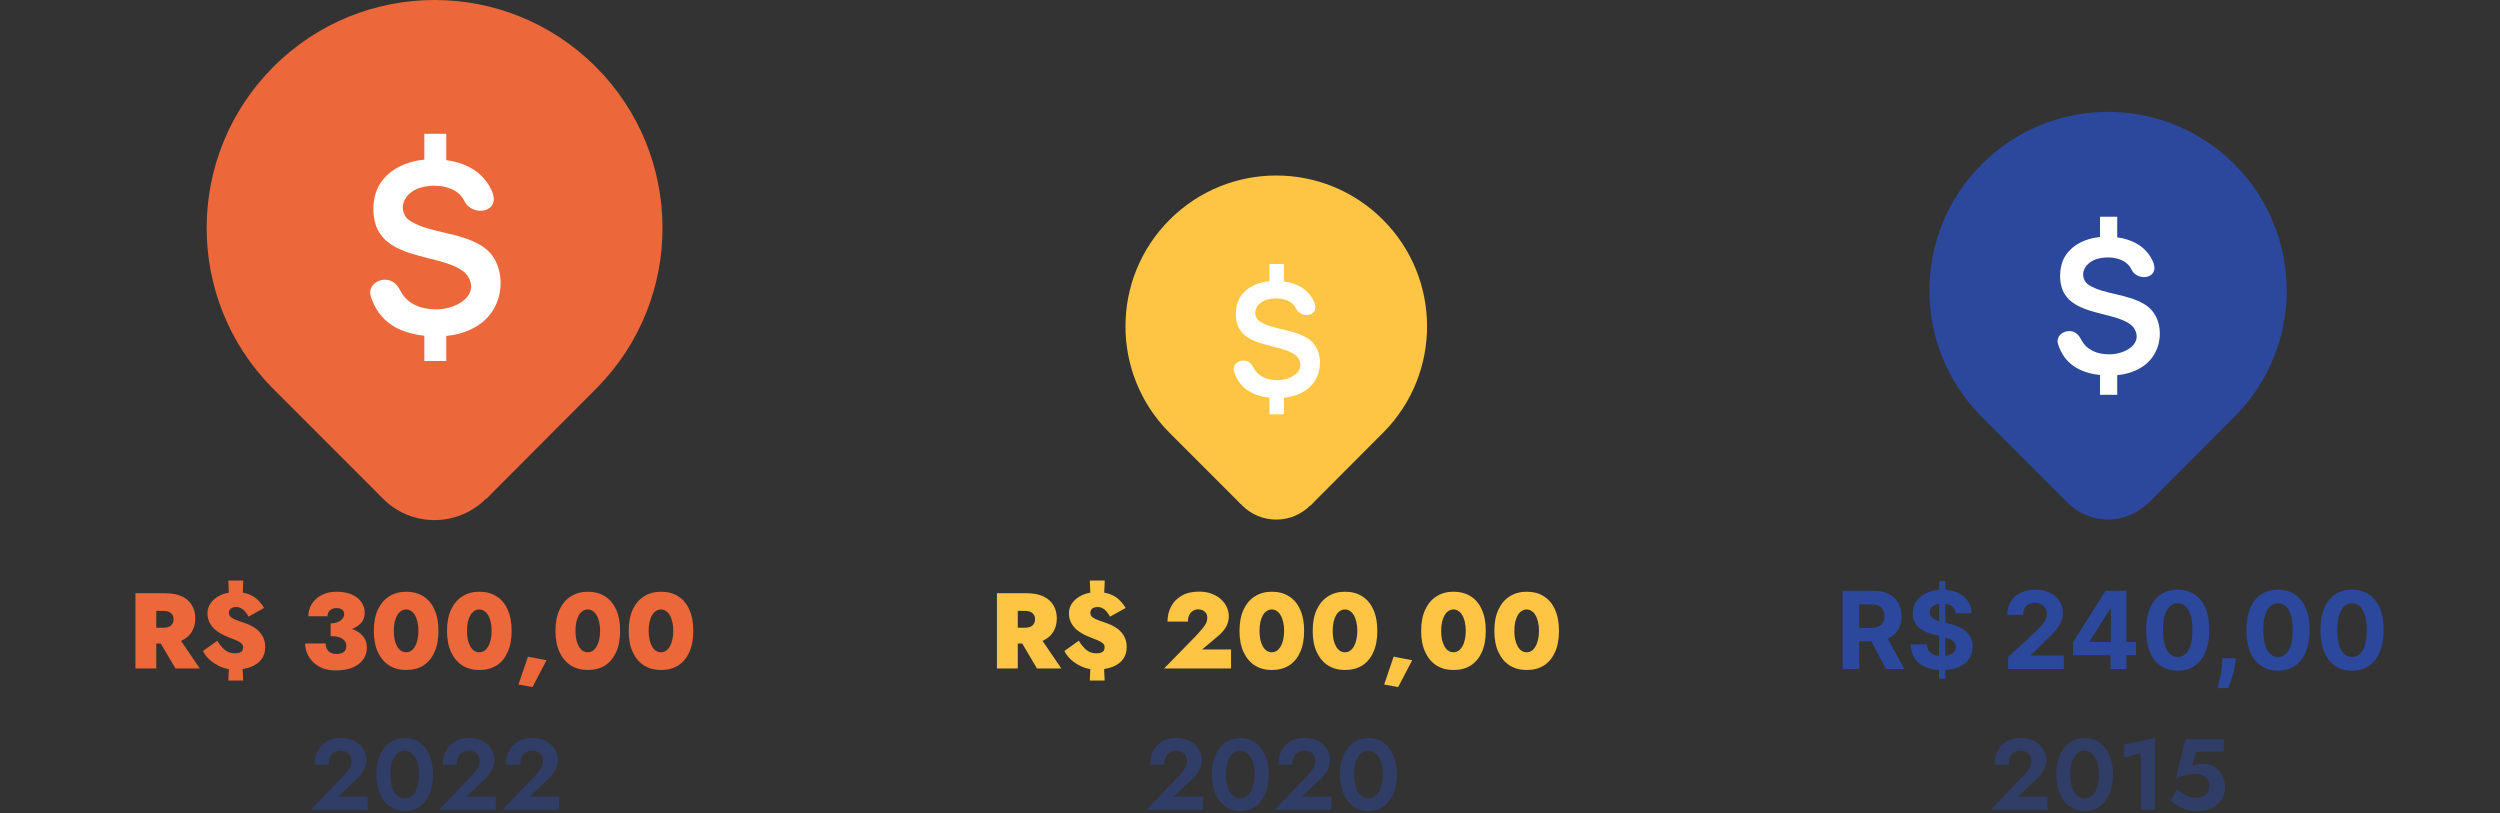 <svg width="372" height="121" viewBox="0 0 372 121" fill="none" xmlns="http://www.w3.org/2000/svg">
<rect x="0" y="0" width="372" height="121" fill="#333333" stroke="none"/>
<g clip-path="url(#clip0_1186_2437)">
<path d="M88.645 57.895L88.86 57.68C101.896 44.429 101.824 23.117 88.645 9.938C75.394 -3.313 53.939 -3.313 40.688 9.938C27.509 23.117 27.437 44.429 40.473 57.68L56.737 73.945L62.119 67.749C63.698 67.869 65.276 67.869 66.855 67.773L72.356 74.231L88.645 57.895Z" fill="#EC6739"/>
<path d="M64.654 77.389C70.625 77.389 75.466 72.549 75.466 66.578C75.466 60.607 70.625 55.767 64.654 55.767C58.684 55.767 53.843 60.607 53.843 66.578C53.843 72.549 58.684 77.389 64.654 77.389Z" fill="#EC6739"/>
<path fill-rule="evenodd" clip-rule="evenodd" d="M63.139 49.953C59.251 49.546 56.309 47.785 55.166 44.07C54.518 41.962 57.734 40.589 59.161 42.585C59.311 42.796 59.46 43.036 59.603 43.309C60.61 45.218 62.613 46.034 64.898 46.034C67.939 46.034 71.356 44.001 69.647 41.147C69.428 40.787 69.102 40.466 68.67 40.182C66.058 38.475 61.506 38.407 58.434 36.53C57.645 36.048 57.017 35.462 56.544 34.767C55.245 32.883 55.287 29.646 56.342 27.694C56.792 26.877 57.397 26.169 58.168 25.578C58.939 24.987 59.852 24.524 60.913 24.195C61.601 23.977 62.357 23.832 63.139 23.756V19.908H66.406V23.821C67.053 23.91 67.675 24.045 68.25 24.222C70.52 24.922 72.17 26.26 73.112 28.24C74.768 31.715 70.227 32.329 69.102 29.908C68.082 27.715 64.917 27.26 62.633 27.905C60.687 28.439 59.274 30.274 60.25 32.072C60.434 32.394 60.718 32.684 61.121 32.928C63.938 34.658 68.308 34.536 71.588 36.53C72.866 37.313 73.666 38.388 74.109 39.707C75.047 42.533 74.269 45.943 71.778 47.958C70.936 48.633 69.945 49.154 68.795 49.508C68.047 49.743 67.251 49.902 66.406 49.983V53.715H63.139V49.953Z" fill="white"/>
<path d="M46.259 120.501L51.029 115.521C51.299 115.231 51.529 114.961 51.719 114.711C51.909 114.461 52.054 114.211 52.154 113.961C52.254 113.711 52.304 113.451 52.304 113.181C52.304 112.991 52.269 112.806 52.199 112.626C52.129 112.446 52.024 112.286 51.884 112.146C51.744 112.006 51.574 111.896 51.374 111.816C51.174 111.726 50.944 111.681 50.684 111.681C50.314 111.681 49.994 111.771 49.724 111.951C49.464 112.121 49.259 112.366 49.109 112.686C48.969 113.006 48.899 113.376 48.899 113.796H46.799C46.799 113.046 46.949 112.371 47.249 111.771C47.549 111.171 47.989 110.696 48.569 110.346C49.159 109.986 49.879 109.806 50.729 109.806C51.359 109.806 51.909 109.906 52.379 110.106C52.859 110.296 53.254 110.551 53.564 110.871C53.884 111.181 54.119 111.526 54.269 111.906C54.429 112.286 54.509 112.666 54.509 113.046C54.509 113.606 54.374 114.131 54.104 114.621C53.834 115.111 53.479 115.556 53.039 115.956L50.309 118.536H54.704V120.501H46.259ZM58.078 115.251C58.078 115.781 58.128 116.266 58.228 116.706C58.328 117.136 58.473 117.511 58.663 117.831C58.853 118.141 59.078 118.381 59.338 118.551C59.598 118.721 59.888 118.806 60.208 118.806C60.538 118.806 60.833 118.721 61.093 118.551C61.353 118.381 61.578 118.141 61.768 117.831C61.958 117.511 62.103 117.136 62.203 116.706C62.303 116.266 62.353 115.781 62.353 115.251C62.353 114.721 62.303 114.241 62.203 113.811C62.103 113.371 61.958 112.996 61.768 112.686C61.578 112.366 61.353 112.121 61.093 111.951C60.833 111.781 60.538 111.696 60.208 111.696C59.888 111.696 59.598 111.781 59.338 111.951C59.078 112.121 58.853 112.366 58.663 112.686C58.473 112.996 58.328 113.371 58.228 113.811C58.128 114.241 58.078 114.721 58.078 115.251ZM55.993 115.251C55.993 114.141 56.168 113.181 56.518 112.371C56.878 111.561 57.373 110.936 58.003 110.496C58.643 110.046 59.378 109.821 60.208 109.821C61.068 109.821 61.813 110.046 62.443 110.496C63.073 110.936 63.563 111.561 63.913 112.371C64.263 113.181 64.438 114.141 64.438 115.251C64.438 116.361 64.263 117.321 63.913 118.131C63.563 118.941 63.073 119.571 62.443 120.021C61.813 120.461 61.068 120.681 60.208 120.681C59.378 120.681 58.643 120.461 58.003 120.021C57.373 119.571 56.878 118.941 56.518 118.131C56.168 117.321 55.993 116.361 55.993 115.251ZM65.332 120.501L70.102 115.521C70.372 115.231 70.602 114.961 70.792 114.711C70.982 114.461 71.127 114.211 71.227 113.961C71.327 113.711 71.377 113.451 71.377 113.181C71.377 112.991 71.342 112.806 71.272 112.626C71.202 112.446 71.097 112.286 70.957 112.146C70.817 112.006 70.647 111.896 70.447 111.816C70.247 111.726 70.017 111.681 69.757 111.681C69.387 111.681 69.067 111.771 68.797 111.951C68.537 112.121 68.332 112.366 68.182 112.686C68.042 113.006 67.972 113.376 67.972 113.796H65.872C65.872 113.046 66.022 112.371 66.322 111.771C66.622 111.171 67.062 110.696 67.642 110.346C68.232 109.986 68.952 109.806 69.802 109.806C70.432 109.806 70.982 109.906 71.452 110.106C71.932 110.296 72.327 110.551 72.637 110.871C72.957 111.181 73.192 111.526 73.342 111.906C73.502 112.286 73.582 112.666 73.582 113.046C73.582 113.606 73.447 114.131 73.177 114.621C72.907 115.111 72.552 115.556 72.112 115.956L69.382 118.536H73.777V120.501H65.332ZM74.765 120.501L79.535 115.521C79.805 115.231 80.035 114.961 80.225 114.711C80.415 114.461 80.56 114.211 80.66 113.961C80.76 113.711 80.81 113.451 80.81 113.181C80.81 112.991 80.775 112.806 80.705 112.626C80.635 112.446 80.53 112.286 80.39 112.146C80.25 112.006 80.08 111.896 79.88 111.816C79.68 111.726 79.45 111.681 79.19 111.681C78.82 111.681 78.5 111.771 78.23 111.951C77.97 112.121 77.765 112.366 77.615 112.686C77.475 113.006 77.405 113.376 77.405 113.796H75.305C75.305 113.046 75.455 112.371 75.755 111.771C76.055 111.171 76.495 110.696 77.075 110.346C77.665 109.986 78.385 109.806 79.235 109.806C79.865 109.806 80.415 109.906 80.885 110.106C81.365 110.296 81.76 110.551 82.07 110.871C82.39 111.181 82.625 111.526 82.775 111.906C82.935 112.286 83.015 112.666 83.015 113.046C83.015 113.606 82.88 114.131 82.61 114.621C82.34 115.111 81.985 115.556 81.545 115.956L78.815 118.536H83.21V120.501H74.765Z" fill="#2C489D" fill-opacity="0.5"/>
<path d="M23.192 94.528H26.376L29.736 99.472H26.12L23.192 94.528ZM20.152 88.272H23.256V99.472H20.152V88.272ZM22.136 90.896V88.272H24.552C25.576 88.272 26.419 88.432 27.08 88.752C27.752 89.072 28.248 89.515 28.568 90.08C28.899 90.635 29.064 91.28 29.064 92.016C29.064 92.741 28.899 93.392 28.568 93.968C28.248 94.533 27.752 94.976 27.08 95.296C26.419 95.605 25.576 95.76 24.552 95.76H22.136V93.408H24.296C24.627 93.408 24.904 93.36 25.128 93.264C25.352 93.168 25.523 93.024 25.64 92.832C25.768 92.64 25.832 92.411 25.832 92.144C25.832 91.877 25.768 91.653 25.64 91.472C25.523 91.28 25.352 91.136 25.128 91.04C24.904 90.944 24.627 90.896 24.296 90.896H22.136ZM33.974 86.384H36.198L36.07 89.424H34.102L33.974 86.384ZM34.102 98.416H36.054L36.182 101.264H33.974L34.102 98.416ZM36.982 91.76C36.822 91.451 36.646 91.189 36.454 90.976C36.262 90.752 36.054 90.587 35.83 90.48C35.616 90.373 35.387 90.32 35.142 90.32C34.886 90.32 34.678 90.363 34.518 90.448C34.358 90.523 34.24 90.624 34.166 90.752C34.091 90.88 34.054 91.024 34.054 91.184C34.054 91.472 34.171 91.701 34.406 91.872C34.64 92.043 34.95 92.192 35.334 92.32C35.728 92.448 36.15 92.597 36.598 92.768C37.014 92.917 37.392 93.099 37.734 93.312C38.075 93.515 38.374 93.76 38.63 94.048C38.896 94.325 39.099 94.651 39.238 95.024C39.387 95.397 39.462 95.824 39.462 96.304C39.462 97.019 39.27 97.627 38.886 98.128C38.512 98.619 37.984 98.992 37.302 99.248C36.619 99.504 35.819 99.632 34.902 99.632C34.208 99.632 33.547 99.504 32.918 99.248C32.288 98.981 31.734 98.64 31.254 98.224C30.784 97.808 30.432 97.355 30.198 96.864L32.326 95.344C32.592 95.771 32.859 96.123 33.126 96.4C33.392 96.677 33.675 96.885 33.974 97.024C34.272 97.152 34.608 97.216 34.982 97.216C35.259 97.216 35.483 97.184 35.654 97.12C35.835 97.045 35.968 96.944 36.054 96.816C36.139 96.677 36.182 96.507 36.182 96.304C36.182 96.059 36.086 95.861 35.894 95.712C35.712 95.552 35.456 95.403 35.126 95.264C34.795 95.125 34.406 94.971 33.958 94.8C33.68 94.693 33.366 94.549 33.014 94.368C32.662 94.187 32.32 93.957 31.99 93.68C31.67 93.403 31.403 93.061 31.19 92.656C30.976 92.251 30.87 91.771 30.87 91.216C30.87 90.661 31.046 90.149 31.398 89.68C31.75 89.211 32.235 88.832 32.854 88.544C33.483 88.256 34.208 88.112 35.03 88.112C35.862 88.112 36.544 88.224 37.078 88.448C37.611 88.661 38.054 88.949 38.406 89.312C38.758 89.664 39.056 90.048 39.302 90.464L36.982 91.76ZM49.199 94.08V92.768C49.498 92.768 49.77 92.731 50.015 92.656C50.261 92.581 50.474 92.48 50.655 92.352C50.837 92.224 50.975 92.08 51.071 91.92C51.167 91.749 51.215 91.573 51.215 91.392C51.215 91.211 51.172 91.051 51.087 90.912C51.002 90.773 50.874 90.667 50.703 90.592C50.543 90.517 50.335 90.48 50.079 90.48C49.684 90.48 49.359 90.592 49.103 90.816C48.858 91.04 48.735 91.333 48.735 91.696H45.887C45.887 91.013 46.058 90.4 46.399 89.856C46.751 89.301 47.242 88.864 47.871 88.544C48.501 88.213 49.236 88.048 50.079 88.048C50.975 88.048 51.733 88.187 52.351 88.464C52.98 88.741 53.455 89.12 53.775 89.6C54.106 90.069 54.271 90.597 54.271 91.184C54.271 91.867 54.042 92.421 53.583 92.848C53.135 93.275 52.527 93.589 51.759 93.792C50.991 93.984 50.138 94.08 49.199 94.08ZM49.935 99.76C49.221 99.76 48.581 99.653 48.015 99.44C47.461 99.216 46.986 98.912 46.591 98.528C46.207 98.144 45.914 97.712 45.711 97.232C45.508 96.752 45.407 96.256 45.407 95.744H48.463C48.463 96.107 48.538 96.405 48.687 96.64C48.837 96.875 49.034 97.045 49.279 97.152C49.535 97.259 49.797 97.312 50.063 97.312C50.351 97.312 50.602 97.275 50.815 97.2C51.039 97.125 51.215 96.997 51.343 96.816C51.471 96.624 51.535 96.384 51.535 96.096C51.535 95.904 51.492 95.723 51.407 95.552C51.322 95.371 51.183 95.216 50.991 95.088C50.81 94.949 50.57 94.843 50.271 94.768C49.983 94.693 49.626 94.656 49.199 94.656V93.152C49.999 93.152 50.724 93.211 51.375 93.328C52.036 93.445 52.607 93.637 53.087 93.904C53.567 94.171 53.935 94.507 54.191 94.912C54.458 95.317 54.591 95.808 54.591 96.384C54.591 97.035 54.41 97.616 54.047 98.128C53.684 98.64 53.157 99.04 52.463 99.328C51.77 99.616 50.927 99.76 49.935 99.76ZM58.6 93.872C58.6 94.363 58.643 94.805 58.728 95.2C58.824 95.595 58.952 95.931 59.112 96.208C59.272 96.485 59.464 96.699 59.688 96.848C59.912 96.987 60.158 97.056 60.424 97.056C60.702 97.056 60.947 96.987 61.16 96.848C61.384 96.699 61.576 96.485 61.736 96.208C61.907 95.931 62.035 95.595 62.12 95.2C62.216 94.805 62.264 94.363 62.264 93.872C62.264 93.381 62.216 92.939 62.12 92.544C62.035 92.149 61.907 91.813 61.736 91.536C61.576 91.259 61.384 91.051 61.16 90.912C60.947 90.763 60.702 90.688 60.424 90.688C60.158 90.688 59.912 90.763 59.688 90.912C59.464 91.051 59.272 91.259 59.112 91.536C58.952 91.813 58.824 92.149 58.728 92.544C58.643 92.939 58.6 93.381 58.6 93.872ZM55.624 93.872C55.624 92.624 55.827 91.568 56.232 90.704C56.638 89.84 57.198 89.184 57.912 88.736C58.638 88.277 59.475 88.048 60.424 88.048C61.427 88.048 62.286 88.277 63 88.736C63.715 89.184 64.264 89.84 64.648 90.704C65.043 91.568 65.24 92.624 65.24 93.872C65.24 95.12 65.043 96.176 64.648 97.04C64.264 97.904 63.715 98.565 63 99.024C62.286 99.472 61.427 99.696 60.424 99.696C59.475 99.696 58.638 99.472 57.912 99.024C57.198 98.565 56.638 97.904 56.232 97.04C55.827 96.176 55.624 95.12 55.624 93.872ZM69.491 93.872C69.491 94.363 69.534 94.805 69.619 95.2C69.715 95.595 69.843 95.931 70.003 96.208C70.163 96.485 70.355 96.699 70.579 96.848C70.803 96.987 71.048 97.056 71.315 97.056C71.592 97.056 71.838 96.987 72.051 96.848C72.275 96.699 72.467 96.485 72.627 96.208C72.798 95.931 72.926 95.595 73.011 95.2C73.107 94.805 73.155 94.363 73.155 93.872C73.155 93.381 73.107 92.939 73.011 92.544C72.926 92.149 72.798 91.813 72.627 91.536C72.467 91.259 72.275 91.051 72.051 90.912C71.838 90.763 71.592 90.688 71.315 90.688C71.048 90.688 70.803 90.763 70.579 90.912C70.355 91.051 70.163 91.259 70.003 91.536C69.843 91.813 69.715 92.149 69.619 92.544C69.534 92.939 69.491 93.381 69.491 93.872ZM66.515 93.872C66.515 92.624 66.718 91.568 67.123 90.704C67.528 89.84 68.088 89.184 68.803 88.736C69.528 88.277 70.366 88.048 71.315 88.048C72.318 88.048 73.176 88.277 73.891 88.736C74.606 89.184 75.155 89.84 75.539 90.704C75.934 91.568 76.131 92.624 76.131 93.872C76.131 95.12 75.934 96.176 75.539 97.04C75.155 97.904 74.606 98.565 73.891 99.024C73.176 99.472 72.318 99.696 71.315 99.696C70.366 99.696 69.528 99.472 68.803 99.024C68.088 98.565 67.528 97.904 67.123 97.04C66.718 96.176 66.515 95.12 66.515 93.872ZM78.558 97.712L81.326 98.24L79.23 102.24L77.15 101.856L78.558 97.712ZM85.632 93.872C85.632 94.363 85.674 94.805 85.76 95.2C85.856 95.595 85.984 95.931 86.144 96.208C86.304 96.485 86.496 96.699 86.72 96.848C86.944 96.987 87.189 97.056 87.456 97.056C87.733 97.056 87.978 96.987 88.192 96.848C88.416 96.699 88.608 96.485 88.768 96.208C88.938 95.931 89.066 95.595 89.152 95.2C89.248 94.805 89.296 94.363 89.296 93.872C89.296 93.381 89.248 92.939 89.152 92.544C89.066 92.149 88.938 91.813 88.768 91.536C88.608 91.259 88.416 91.051 88.192 90.912C87.978 90.763 87.733 90.688 87.456 90.688C87.189 90.688 86.944 90.763 86.72 90.912C86.496 91.051 86.304 91.259 86.144 91.536C85.984 91.813 85.856 92.149 85.76 92.544C85.674 92.939 85.632 93.381 85.632 93.872ZM82.656 93.872C82.656 92.624 82.858 91.568 83.264 90.704C83.669 89.84 84.229 89.184 84.944 88.736C85.669 88.277 86.506 88.048 87.456 88.048C88.458 88.048 89.317 88.277 90.032 88.736C90.746 89.184 91.296 89.84 91.68 90.704C92.074 91.568 92.272 92.624 92.272 93.872C92.272 95.12 92.074 96.176 91.68 97.04C91.296 97.904 90.746 98.565 90.032 99.024C89.317 99.472 88.458 99.696 87.456 99.696C86.506 99.696 85.669 99.472 84.944 99.024C84.229 98.565 83.669 97.904 83.264 97.04C82.858 96.176 82.656 95.12 82.656 93.872ZM96.522 93.872C96.522 94.363 96.565 94.805 96.65 95.2C96.746 95.595 96.874 95.931 97.034 96.208C97.194 96.485 97.386 96.699 97.61 96.848C97.834 96.987 98.08 97.056 98.346 97.056C98.624 97.056 98.869 96.987 99.082 96.848C99.306 96.699 99.498 96.485 99.658 96.208C99.829 95.931 99.957 95.595 100.042 95.2C100.138 94.805 100.186 94.363 100.186 93.872C100.186 93.381 100.138 92.939 100.042 92.544C99.957 92.149 99.829 91.813 99.658 91.536C99.498 91.259 99.306 91.051 99.082 90.912C98.869 90.763 98.624 90.688 98.346 90.688C98.08 90.688 97.834 90.763 97.61 90.912C97.386 91.051 97.194 91.259 97.034 91.536C96.874 91.813 96.746 92.149 96.65 92.544C96.565 92.939 96.522 93.381 96.522 93.872ZM93.546 93.872C93.546 92.624 93.749 91.568 94.154 90.704C94.56 89.84 95.12 89.184 95.834 88.736C96.56 88.277 97.397 88.048 98.346 88.048C99.349 88.048 100.208 88.277 100.922 88.736C101.637 89.184 102.186 89.84 102.57 90.704C102.965 91.568 103.162 92.624 103.162 93.872C103.162 95.12 102.965 96.176 102.57 97.04C102.186 97.904 101.637 98.565 100.922 99.024C100.208 99.472 99.349 99.696 98.346 99.696C97.397 99.696 96.56 99.472 95.834 99.024C95.12 98.565 94.56 97.904 94.154 97.04C93.749 96.176 93.546 95.12 93.546 93.872Z" fill="#EC6739"/>
<path d="M205.772 64.419L205.915 64.277C214.539 55.51 214.492 41.41 205.772 32.691C197.005 23.924 182.811 23.924 174.044 32.691C165.325 41.41 165.277 55.51 173.902 64.277L184.662 75.037L188.223 70.939C189.267 71.018 190.312 71.018 191.356 70.955L194.996 75.227L205.772 64.419Z" fill="#FDC543"/>
<path d="M189.9 77.316C193.851 77.316 197.053 74.114 197.053 70.163C197.053 66.213 193.851 63.011 189.9 63.011C185.95 63.011 182.748 66.213 182.748 70.163C182.748 74.114 185.95 77.316 189.9 77.316Z" fill="#FDC543"/>
<path fill-rule="evenodd" clip-rule="evenodd" d="M188.898 59.164C186.325 58.895 184.379 57.73 183.623 55.273C183.194 53.878 185.322 52.969 186.266 54.29C186.365 54.43 186.464 54.589 186.558 54.769C187.225 56.032 188.549 56.572 190.061 56.572C192.073 56.572 194.334 55.227 193.203 53.339C193.058 53.101 192.843 52.888 192.557 52.7C190.829 51.571 187.817 51.526 185.785 50.284C185.263 49.965 184.847 49.577 184.534 49.118C183.675 47.871 183.702 45.73 184.401 44.438C184.698 43.898 185.099 43.429 185.609 43.038C186.119 42.647 186.723 42.341 187.425 42.123C187.88 41.979 188.38 41.883 188.898 41.833V39.287H191.059V41.876C191.487 41.935 191.899 42.024 192.279 42.141C193.781 42.604 194.872 43.489 195.496 44.8C196.591 47.098 193.587 47.505 192.843 45.903C192.168 44.452 190.074 44.151 188.563 44.578C187.275 44.931 186.34 46.145 186.986 47.335C187.108 47.547 187.296 47.739 187.563 47.901C189.426 49.046 192.317 48.965 194.487 50.284C195.333 50.802 195.862 51.514 196.155 52.386C196.776 54.256 196.261 56.511 194.613 57.845C194.056 58.291 193.401 58.636 192.64 58.87C192.145 59.026 191.618 59.131 191.059 59.185V61.653H188.898V59.164Z" fill="white"/>
<path d="M170.593 120.501L175.363 115.521C175.633 115.231 175.863 114.961 176.053 114.711C176.243 114.461 176.388 114.211 176.488 113.961C176.588 113.711 176.638 113.451 176.638 113.181C176.638 112.991 176.603 112.806 176.533 112.626C176.463 112.446 176.358 112.286 176.218 112.146C176.078 112.006 175.908 111.896 175.708 111.816C175.508 111.726 175.278 111.681 175.018 111.681C174.648 111.681 174.328 111.771 174.058 111.951C173.798 112.121 173.593 112.366 173.443 112.686C173.303 113.006 173.233 113.376 173.233 113.796H171.133C171.133 113.046 171.283 112.371 171.583 111.771C171.883 111.171 172.323 110.696 172.903 110.346C173.493 109.986 174.213 109.806 175.063 109.806C175.693 109.806 176.243 109.906 176.713 110.106C177.193 110.296 177.588 110.551 177.898 110.871C178.218 111.181 178.453 111.526 178.603 111.906C178.763 112.286 178.843 112.666 178.843 113.046C178.843 113.606 178.708 114.131 178.438 114.621C178.168 115.111 177.813 115.556 177.373 115.956L174.643 118.536H179.038V120.501H170.593ZM182.412 115.251C182.412 115.781 182.462 116.266 182.562 116.706C182.662 117.136 182.807 117.511 182.997 117.831C183.187 118.141 183.412 118.381 183.672 118.551C183.932 118.721 184.222 118.806 184.542 118.806C184.872 118.806 185.167 118.721 185.427 118.551C185.687 118.381 185.912 118.141 186.102 117.831C186.292 117.511 186.437 117.136 186.537 116.706C186.637 116.266 186.687 115.781 186.687 115.251C186.687 114.721 186.637 114.241 186.537 113.811C186.437 113.371 186.292 112.996 186.102 112.686C185.912 112.366 185.687 112.121 185.427 111.951C185.167 111.781 184.872 111.696 184.542 111.696C184.222 111.696 183.932 111.781 183.672 111.951C183.412 112.121 183.187 112.366 182.997 112.686C182.807 112.996 182.662 113.371 182.562 113.811C182.462 114.241 182.412 114.721 182.412 115.251ZM180.327 115.251C180.327 114.141 180.502 113.181 180.852 112.371C181.212 111.561 181.707 110.936 182.337 110.496C182.977 110.046 183.712 109.821 184.542 109.821C185.402 109.821 186.147 110.046 186.777 110.496C187.407 110.936 187.897 111.561 188.247 112.371C188.597 113.181 188.772 114.141 188.772 115.251C188.772 116.361 188.597 117.321 188.247 118.131C187.897 118.941 187.407 119.571 186.777 120.021C186.147 120.461 185.402 120.681 184.542 120.681C183.712 120.681 182.977 120.461 182.337 120.021C181.707 119.571 181.212 118.941 180.852 118.131C180.502 117.321 180.327 116.361 180.327 115.251ZM189.665 120.501L194.435 115.521C194.705 115.231 194.935 114.961 195.125 114.711C195.315 114.461 195.46 114.211 195.56 113.961C195.66 113.711 195.71 113.451 195.71 113.181C195.71 112.991 195.675 112.806 195.605 112.626C195.535 112.446 195.43 112.286 195.29 112.146C195.15 112.006 194.98 111.896 194.78 111.816C194.58 111.726 194.35 111.681 194.09 111.681C193.72 111.681 193.4 111.771 193.13 111.951C192.87 112.121 192.665 112.366 192.515 112.686C192.375 113.006 192.305 113.376 192.305 113.796H190.205C190.205 113.046 190.355 112.371 190.655 111.771C190.955 111.171 191.395 110.696 191.975 110.346C192.565 109.986 193.285 109.806 194.135 109.806C194.765 109.806 195.315 109.906 195.785 110.106C196.265 110.296 196.66 110.551 196.97 110.871C197.29 111.181 197.525 111.526 197.675 111.906C197.835 112.286 197.915 112.666 197.915 113.046C197.915 113.606 197.78 114.131 197.51 114.621C197.24 115.111 196.885 115.556 196.445 115.956L193.715 118.536H198.11V120.501H189.665ZM201.484 115.251C201.484 115.781 201.534 116.266 201.634 116.706C201.734 117.136 201.879 117.511 202.069 117.831C202.259 118.141 202.484 118.381 202.744 118.551C203.004 118.721 203.294 118.806 203.614 118.806C203.944 118.806 204.239 118.721 204.499 118.551C204.759 118.381 204.984 118.141 205.174 117.831C205.364 117.511 205.509 117.136 205.609 116.706C205.709 116.266 205.759 115.781 205.759 115.251C205.759 114.721 205.709 114.241 205.609 113.811C205.509 113.371 205.364 112.996 205.174 112.686C204.984 112.366 204.759 112.121 204.499 111.951C204.239 111.781 203.944 111.696 203.614 111.696C203.294 111.696 203.004 111.781 202.744 111.951C202.484 112.121 202.259 112.366 202.069 112.686C201.879 112.996 201.734 113.371 201.634 113.811C201.534 114.241 201.484 114.721 201.484 115.251ZM199.399 115.251C199.399 114.141 199.574 113.181 199.924 112.371C200.284 111.561 200.779 110.936 201.409 110.496C202.049 110.046 202.784 109.821 203.614 109.821C204.474 109.821 205.219 110.046 205.849 110.496C206.479 110.936 206.969 111.561 207.319 112.371C207.669 113.181 207.844 114.141 207.844 115.251C207.844 116.361 207.669 117.321 207.319 118.131C206.969 118.941 206.479 119.571 205.849 120.021C205.219 120.461 204.474 120.681 203.614 120.681C202.784 120.681 202.049 120.461 201.409 120.021C200.779 119.571 200.284 118.941 199.924 118.131C199.574 117.321 199.399 116.361 199.399 115.251Z" fill="#2C489D" fill-opacity="0.5"/>
<path d="M151.38 94.528H154.564L157.924 99.472H154.308L151.38 94.528ZM148.34 88.272H151.444V99.472H148.34V88.272ZM150.324 90.896V88.272H152.74C153.764 88.272 154.607 88.432 155.268 88.752C155.94 89.072 156.436 89.514 156.756 90.08C157.087 90.635 157.252 91.28 157.252 92.016C157.252 92.741 157.087 93.392 156.756 93.968C156.436 94.533 155.94 94.976 155.268 95.296C154.607 95.605 153.764 95.76 152.74 95.76H150.324V93.408H152.484C152.815 93.408 153.092 93.36 153.316 93.264C153.54 93.168 153.711 93.024 153.828 92.832C153.956 92.64 154.02 92.41 154.02 92.144C154.02 91.877 153.956 91.653 153.828 91.472C153.711 91.28 153.54 91.136 153.316 91.04C153.092 90.944 152.815 90.896 152.484 90.896H150.324ZM162.162 86.384H164.386L164.258 89.424H162.29L162.162 86.384ZM162.29 98.416H164.242L164.37 101.264H162.162L162.29 98.416ZM165.17 91.76C165.01 91.451 164.834 91.189 164.642 90.976C164.45 90.752 164.242 90.587 164.018 90.48C163.805 90.373 163.575 90.32 163.33 90.32C163.074 90.32 162.866 90.362 162.706 90.448C162.546 90.522 162.429 90.624 162.354 90.752C162.279 90.88 162.242 91.024 162.242 91.184C162.242 91.472 162.359 91.701 162.594 91.872C162.829 92.043 163.138 92.192 163.522 92.32C163.917 92.448 164.338 92.597 164.786 92.768C165.202 92.917 165.581 93.099 165.922 93.312C166.263 93.514 166.562 93.76 166.818 94.048C167.085 94.325 167.287 94.65 167.426 95.024C167.575 95.397 167.65 95.824 167.65 96.304C167.65 97.019 167.458 97.626 167.074 98.128C166.701 98.618 166.173 98.992 165.49 99.248C164.807 99.504 164.007 99.632 163.09 99.632C162.397 99.632 161.735 99.504 161.106 99.248C160.477 98.981 159.922 98.64 159.442 98.224C158.973 97.808 158.621 97.355 158.386 96.864L160.514 95.344C160.781 95.77 161.047 96.123 161.314 96.4C161.581 96.677 161.863 96.885 162.162 97.024C162.461 97.152 162.797 97.216 163.17 97.216C163.447 97.216 163.671 97.184 163.842 97.12C164.023 97.045 164.157 96.944 164.242 96.816C164.327 96.677 164.37 96.507 164.37 96.304C164.37 96.058 164.274 95.861 164.082 95.712C163.901 95.552 163.645 95.403 163.314 95.264C162.983 95.125 162.594 94.971 162.146 94.8C161.869 94.693 161.554 94.549 161.202 94.368C160.85 94.186 160.509 93.957 160.178 93.68C159.858 93.403 159.591 93.061 159.378 92.656C159.165 92.251 159.058 91.77 159.058 91.216C159.058 90.661 159.234 90.149 159.586 89.68C159.938 89.21 160.423 88.832 161.042 88.544C161.671 88.256 162.397 88.112 163.218 88.112C164.05 88.112 164.733 88.224 165.266 88.448C165.799 88.661 166.242 88.949 166.594 89.312C166.946 89.664 167.245 90.048 167.49 90.464L165.17 91.76ZM173.212 99.472L178.124 94.448C178.433 94.096 178.7 93.787 178.924 93.52C179.158 93.253 179.334 92.992 179.452 92.736C179.58 92.469 179.644 92.192 179.644 91.904C179.644 91.744 179.617 91.589 179.564 91.44C179.51 91.29 179.425 91.162 179.308 91.056C179.19 90.939 179.046 90.848 178.876 90.784C178.716 90.709 178.518 90.672 178.284 90.672C177.985 90.672 177.718 90.752 177.484 90.912C177.249 91.061 177.068 91.275 176.94 91.552C176.822 91.829 176.764 92.144 176.764 92.496H173.724C173.724 91.696 173.894 90.96 174.236 90.288C174.588 89.605 175.11 89.061 175.804 88.656C176.508 88.24 177.372 88.032 178.396 88.032C179.11 88.032 179.745 88.138 180.3 88.352C180.854 88.555 181.318 88.832 181.692 89.184C182.076 89.536 182.364 89.93 182.556 90.368C182.748 90.794 182.844 91.237 182.844 91.696C182.844 92.304 182.694 92.853 182.396 93.344C182.097 93.835 181.697 94.282 181.196 94.688L178.876 96.64H183.18V99.472H173.212ZM187.414 93.872C187.414 94.362 187.457 94.805 187.542 95.2C187.638 95.594 187.766 95.93 187.926 96.208C188.086 96.485 188.278 96.698 188.502 96.848C188.726 96.987 188.971 97.056 189.238 97.056C189.515 97.056 189.761 96.987 189.974 96.848C190.198 96.698 190.39 96.485 190.55 96.208C190.721 95.93 190.849 95.594 190.934 95.2C191.03 94.805 191.078 94.362 191.078 93.872C191.078 93.381 191.03 92.939 190.934 92.544C190.849 92.149 190.721 91.813 190.55 91.536C190.39 91.258 190.198 91.05 189.974 90.912C189.761 90.763 189.515 90.688 189.238 90.688C188.971 90.688 188.726 90.763 188.502 90.912C188.278 91.05 188.086 91.258 187.926 91.536C187.766 91.813 187.638 92.149 187.542 92.544C187.457 92.939 187.414 93.381 187.414 93.872ZM184.438 93.872C184.438 92.624 184.641 91.568 185.046 90.704C185.451 89.84 186.011 89.184 186.726 88.736C187.451 88.277 188.289 88.048 189.238 88.048C190.241 88.048 191.099 88.277 191.814 88.736C192.529 89.184 193.078 89.84 193.462 90.704C193.857 91.568 194.054 92.624 194.054 93.872C194.054 95.12 193.857 96.176 193.462 97.04C193.078 97.904 192.529 98.565 191.814 99.024C191.099 99.472 190.241 99.696 189.238 99.696C188.289 99.696 187.451 99.472 186.726 99.024C186.011 98.565 185.451 97.904 185.046 97.04C184.641 96.176 184.438 95.12 184.438 93.872ZM198.304 93.872C198.304 94.362 198.347 94.805 198.432 95.2C198.528 95.594 198.656 95.93 198.816 96.208C198.976 96.485 199.168 96.698 199.392 96.848C199.616 96.987 199.862 97.056 200.128 97.056C200.406 97.056 200.651 96.987 200.864 96.848C201.088 96.698 201.28 96.485 201.44 96.208C201.611 95.93 201.739 95.594 201.824 95.2C201.92 94.805 201.968 94.362 201.968 93.872C201.968 93.381 201.92 92.939 201.824 92.544C201.739 92.149 201.611 91.813 201.44 91.536C201.28 91.258 201.088 91.05 200.864 90.912C200.651 90.763 200.406 90.688 200.128 90.688C199.862 90.688 199.616 90.763 199.392 90.912C199.168 91.05 198.976 91.258 198.816 91.536C198.656 91.813 198.528 92.149 198.432 92.544C198.347 92.939 198.304 93.381 198.304 93.872ZM195.328 93.872C195.328 92.624 195.531 91.568 195.936 90.704C196.342 89.84 196.902 89.184 197.616 88.736C198.342 88.277 199.179 88.048 200.128 88.048C201.131 88.048 201.99 88.277 202.704 88.736C203.419 89.184 203.968 89.84 204.352 90.704C204.747 91.568 204.944 92.624 204.944 93.872C204.944 95.12 204.747 96.176 204.352 97.04C203.968 97.904 203.419 98.565 202.704 99.024C201.99 99.472 201.131 99.696 200.128 99.696C199.179 99.696 198.342 99.472 197.616 99.024C196.902 98.565 196.342 97.904 195.936 97.04C195.531 96.176 195.328 95.12 195.328 93.872ZM207.371 97.712L210.139 98.24L208.043 102.24L205.963 101.856L207.371 97.712ZM214.445 93.872C214.445 94.362 214.488 94.805 214.573 95.2C214.669 95.594 214.797 95.93 214.957 96.208C215.117 96.485 215.309 96.698 215.533 96.848C215.757 96.987 216.002 97.056 216.269 97.056C216.546 97.056 216.792 96.987 217.005 96.848C217.229 96.698 217.421 96.485 217.581 96.208C217.752 95.93 217.88 95.594 217.965 95.2C218.061 94.805 218.109 94.362 218.109 93.872C218.109 93.381 218.061 92.939 217.965 92.544C217.88 92.149 217.752 91.813 217.581 91.536C217.421 91.258 217.229 91.05 217.005 90.912C216.792 90.763 216.546 90.688 216.269 90.688C216.002 90.688 215.757 90.763 215.533 90.912C215.309 91.05 215.117 91.258 214.957 91.536C214.797 91.813 214.669 92.149 214.573 92.544C214.488 92.939 214.445 93.381 214.445 93.872ZM211.469 93.872C211.469 92.624 211.672 91.568 212.077 90.704C212.482 89.84 213.042 89.184 213.757 88.736C214.482 88.277 215.32 88.048 216.269 88.048C217.272 88.048 218.13 88.277 218.845 88.736C219.56 89.184 220.109 89.84 220.493 90.704C220.888 91.568 221.085 92.624 221.085 93.872C221.085 95.12 220.888 96.176 220.493 97.04C220.109 97.904 219.56 98.565 218.845 99.024C218.13 99.472 217.272 99.696 216.269 99.696C215.32 99.696 214.482 99.472 213.757 99.024C213.042 98.565 212.482 97.904 212.077 97.04C211.672 96.176 211.469 95.12 211.469 93.872ZM225.336 93.872C225.336 94.362 225.378 94.805 225.464 95.2C225.56 95.594 225.688 95.93 225.848 96.208C226.008 96.485 226.2 96.698 226.424 96.848C226.648 96.987 226.893 97.056 227.16 97.056C227.437 97.056 227.682 96.987 227.896 96.848C228.12 96.698 228.312 96.485 228.472 96.208C228.642 95.93 228.77 95.594 228.856 95.2C228.952 94.805 229 94.362 229 93.872C229 93.381 228.952 92.939 228.856 92.544C228.77 92.149 228.642 91.813 228.472 91.536C228.312 91.258 228.12 91.05 227.896 90.912C227.682 90.763 227.437 90.688 227.16 90.688C226.893 90.688 226.648 90.763 226.424 90.912C226.2 91.05 226.008 91.258 225.848 91.536C225.688 91.813 225.56 92.149 225.464 92.544C225.378 92.939 225.336 93.381 225.336 93.872ZM222.36 93.872C222.36 92.624 222.562 91.568 222.968 90.704C223.373 89.84 223.933 89.184 224.648 88.736C225.373 88.277 226.21 88.048 227.16 88.048C228.162 88.048 229.021 88.277 229.736 88.736C230.45 89.184 231 89.84 231.384 90.704C231.778 91.568 231.976 92.624 231.976 93.872C231.976 95.12 231.778 96.176 231.384 97.04C231 97.904 230.45 98.565 229.736 99.024C229.021 99.472 228.162 99.696 227.16 99.696C226.21 99.696 225.373 99.472 224.648 99.024C223.933 98.565 223.373 97.904 222.968 97.04C222.562 96.176 222.36 95.12 222.36 93.872Z" fill="#FDC543"/>
<path d="M332.473 62.023L332.642 61.854C342.858 51.469 342.802 34.766 332.473 24.437C322.088 14.052 305.273 14.052 294.887 24.437C284.558 34.766 284.502 51.469 294.719 61.854L307.466 74.601L311.684 69.746C312.921 69.84 314.158 69.84 315.395 69.765L319.707 74.826L332.473 62.023Z" fill="#2C489D"/>
<path d="M313.67 77.301C318.35 77.301 322.144 73.507 322.144 68.828C322.144 64.148 318.35 60.355 313.67 60.355C308.991 60.355 305.197 64.148 305.197 68.828C305.197 73.507 308.991 77.301 313.67 77.301Z" fill="#2C489D"/>
<path fill-rule="evenodd" clip-rule="evenodd" d="M312.483 55.798C309.436 55.479 307.13 54.099 306.235 51.188C305.727 49.536 308.247 48.46 309.366 50.024C309.483 50.189 309.6 50.378 309.712 50.591C310.502 52.088 312.071 52.727 313.862 52.727C316.245 52.727 318.923 51.134 317.584 48.897C317.412 48.615 317.157 48.363 316.818 48.141C314.771 46.803 311.203 46.75 308.796 45.278C308.178 44.9 307.685 44.441 307.314 43.897C306.296 42.42 306.329 39.883 307.156 38.353C307.509 37.713 307.983 37.158 308.587 36.695C309.192 36.232 309.907 35.869 310.739 35.611C311.278 35.44 311.87 35.327 312.483 35.267V32.251H315.044V35.318C315.551 35.388 316.039 35.493 316.489 35.632C318.268 36.181 319.561 37.229 320.299 38.781C321.598 41.505 318.038 41.986 317.157 40.089C316.358 38.37 313.877 38.013 312.087 38.518C310.561 38.937 309.454 40.376 310.219 41.785C310.363 42.037 310.586 42.264 310.902 42.455C313.11 43.811 316.535 43.716 319.105 45.278C320.107 45.892 320.734 46.735 321.081 47.768C321.816 49.983 321.206 52.656 319.254 54.235C318.594 54.764 317.818 55.172 316.916 55.45C316.33 55.634 315.706 55.758 315.044 55.822V58.747H312.483V55.798Z" fill="white"/>
<path d="M274.19 99.543V87.907H278.781C279.66 87.907 280.41 88.064 281.031 88.378C281.656 88.689 282.132 89.13 282.457 89.702C282.787 90.27 282.952 90.939 282.952 91.708C282.952 92.481 282.785 93.145 282.452 93.702C282.118 94.255 281.636 94.68 281.003 94.975C280.374 95.27 279.613 95.418 278.719 95.418H275.645V93.441H278.321C278.791 93.441 279.181 93.376 279.492 93.248C279.802 93.119 280.033 92.926 280.185 92.668C280.34 92.411 280.418 92.091 280.418 91.708C280.418 91.322 280.34 90.996 280.185 90.731C280.033 90.466 279.8 90.265 279.486 90.128C279.175 89.988 278.783 89.918 278.31 89.918H276.651V99.543H274.19ZM280.475 94.248L283.367 99.543H280.651L277.821 94.248H280.475ZM288.531 100.998V86.452H289.463V100.998H288.531ZM291.003 91.253C290.957 90.795 290.762 90.439 290.418 90.185C290.073 89.931 289.605 89.805 289.014 89.805C288.613 89.805 288.274 89.861 287.997 89.975C287.721 90.085 287.509 90.238 287.361 90.435C287.217 90.632 287.145 90.856 287.145 91.106C287.137 91.314 287.181 91.496 287.276 91.651C287.374 91.806 287.509 91.941 287.679 92.055C287.85 92.164 288.046 92.261 288.27 92.344C288.493 92.424 288.732 92.492 288.986 92.549L290.031 92.799C290.539 92.912 291.005 93.064 291.429 93.253C291.853 93.443 292.221 93.676 292.531 93.952C292.842 94.229 293.082 94.555 293.253 94.93C293.427 95.305 293.516 95.734 293.52 96.219C293.516 96.931 293.334 97.549 292.975 98.072C292.618 98.591 292.103 98.994 291.429 99.282C290.759 99.566 289.95 99.708 289.003 99.708C288.064 99.708 287.245 99.564 286.548 99.276C285.855 98.988 285.314 98.562 284.923 97.998C284.537 97.43 284.334 96.727 284.315 95.89H286.696C286.723 96.28 286.834 96.606 287.031 96.867C287.232 97.125 287.499 97.32 287.832 97.452C288.17 97.581 288.55 97.645 288.975 97.645C289.391 97.645 289.753 97.585 290.06 97.464C290.37 97.343 290.611 97.174 290.781 96.958C290.952 96.742 291.037 96.494 291.037 96.214C291.037 95.952 290.959 95.733 290.804 95.555C290.653 95.376 290.429 95.225 290.134 95.1C289.842 94.975 289.484 94.861 289.06 94.759L287.793 94.441C286.812 94.202 286.037 93.829 285.469 93.322C284.901 92.814 284.618 92.13 284.622 91.27C284.618 90.566 284.806 89.95 285.185 89.424C285.567 88.897 286.092 88.486 286.759 88.191C287.425 87.895 288.183 87.748 289.031 87.748C289.895 87.748 290.649 87.895 291.293 88.191C291.94 88.486 292.444 88.897 292.804 89.424C293.164 89.95 293.35 90.56 293.361 91.253H291.003ZM298.81 99.543V97.77L302.952 93.935C303.304 93.594 303.6 93.287 303.838 93.015C304.081 92.742 304.264 92.475 304.389 92.214C304.514 91.948 304.577 91.662 304.577 91.356C304.577 91.015 304.499 90.721 304.344 90.475C304.189 90.225 303.976 90.034 303.707 89.901C303.439 89.765 303.134 89.697 302.793 89.697C302.437 89.697 302.126 89.769 301.861 89.912C301.596 90.056 301.391 90.263 301.247 90.532C301.103 90.801 301.031 91.121 301.031 91.492H298.696C298.696 90.731 298.868 90.07 299.213 89.509C299.558 88.948 300.041 88.515 300.662 88.208C301.283 87.901 301.999 87.748 302.81 87.748C303.643 87.748 304.368 87.895 304.986 88.191C305.607 88.483 306.09 88.888 306.435 89.407C306.779 89.926 306.952 90.52 306.952 91.191C306.952 91.63 306.865 92.064 306.69 92.492C306.52 92.92 306.215 93.395 305.776 93.918C305.336 94.437 304.717 95.06 303.918 95.787L302.219 97.452V97.532H307.105V99.543H298.81ZM308.462 97.498V95.56L313.32 87.907H314.99V90.589H314.002L310.939 95.435V95.526H317.842V97.498H308.462ZM314.047 99.543V96.907L314.092 96.049V87.907H316.399V99.543H314.047ZM324.044 99.799C323.067 99.795 322.226 99.555 321.521 99.077C320.821 98.6 320.281 97.909 319.902 97.003C319.527 96.098 319.341 95.009 319.345 93.736C319.345 92.468 319.533 91.386 319.908 90.492C320.287 89.598 320.826 88.918 321.527 88.452C322.232 87.983 323.071 87.748 324.044 87.748C325.018 87.748 325.855 87.983 326.555 88.452C327.26 88.922 327.802 89.604 328.18 90.498C328.559 91.388 328.747 92.468 328.743 93.736C328.743 95.013 328.554 96.104 328.175 97.009C327.8 97.914 327.262 98.606 326.561 99.083C325.86 99.56 325.021 99.799 324.044 99.799ZM324.044 97.759C324.711 97.759 325.243 97.424 325.641 96.753C326.038 96.083 326.235 95.077 326.232 93.736C326.232 92.854 326.141 92.119 325.959 91.532C325.781 90.945 325.527 90.503 325.198 90.208C324.872 89.912 324.487 89.765 324.044 89.765C323.381 89.765 322.851 90.096 322.453 90.759C322.055 91.422 321.855 92.414 321.851 93.736C321.851 94.63 321.94 95.376 322.118 95.975C322.3 96.57 322.555 97.017 322.885 97.316C323.215 97.611 323.601 97.759 324.044 97.759ZM332.682 97.952L332.619 98.577C332.57 99.077 332.475 99.575 332.335 100.072C332.199 100.572 332.055 101.024 331.904 101.43C331.756 101.835 331.636 102.153 331.546 102.384H329.977C330.034 102.161 330.112 101.848 330.21 101.447C330.309 101.049 330.402 100.602 330.489 100.106C330.576 99.609 330.631 99.104 330.654 98.589L330.682 97.952H332.682ZM338.966 99.799C337.989 99.795 337.148 99.555 336.443 99.077C335.743 98.6 335.203 97.909 334.824 97.003C334.449 96.098 334.263 95.009 334.267 93.736C334.267 92.468 334.455 91.386 334.83 90.492C335.208 89.598 335.748 88.918 336.449 88.452C337.154 87.983 337.993 87.748 338.966 87.748C339.939 87.748 340.777 87.983 341.477 88.452C342.182 88.922 342.724 89.604 343.102 90.498C343.481 91.388 343.669 92.468 343.665 93.736C343.665 95.013 343.475 96.104 343.097 97.009C342.722 97.914 342.184 98.606 341.483 99.083C340.782 99.56 339.943 99.799 338.966 99.799ZM338.966 97.759C339.633 97.759 340.165 97.424 340.563 96.753C340.96 96.083 341.157 95.077 341.154 93.736C341.154 92.854 341.063 92.119 340.881 91.532C340.703 90.945 340.449 90.503 340.119 90.208C339.794 89.912 339.409 89.765 338.966 89.765C338.303 89.765 337.773 90.096 337.375 90.759C336.977 91.422 336.777 92.414 336.773 93.736C336.773 94.63 336.862 95.376 337.04 95.975C337.222 96.57 337.477 97.017 337.807 97.316C338.136 97.611 338.523 97.759 338.966 97.759ZM349.982 99.799C349.004 99.795 348.163 99.555 347.459 99.077C346.758 98.6 346.218 97.909 345.84 97.003C345.465 96.098 345.279 95.009 345.283 93.736C345.283 92.468 345.47 91.386 345.845 90.492C346.224 89.598 346.764 88.918 347.465 88.452C348.169 87.983 349.008 87.748 349.982 87.748C350.955 87.748 351.792 87.983 352.493 88.452C353.198 88.922 353.739 89.604 354.118 90.498C354.497 91.388 354.684 92.468 354.68 93.736C354.68 95.013 354.491 96.104 354.112 97.009C353.737 97.914 353.199 98.606 352.499 99.083C351.798 99.56 350.959 99.799 349.982 99.799ZM349.982 97.759C350.648 97.759 351.18 97.424 351.578 96.753C351.976 96.083 352.173 95.077 352.169 93.736C352.169 92.854 352.078 92.119 351.896 91.532C351.718 90.945 351.465 90.503 351.135 90.208C350.809 89.912 350.425 89.765 349.982 89.765C349.319 89.765 348.788 90.096 348.391 90.759C347.993 91.422 347.792 92.414 347.788 93.736C347.788 94.63 347.877 95.376 348.055 95.975C348.237 96.57 348.493 97.017 348.823 97.316C349.152 97.611 349.538 97.759 349.982 97.759Z" fill="#2C489D"/>
<path d="M296.23 120.501L301 115.521C301.27 115.231 301.5 114.961 301.69 114.711C301.88 114.461 302.025 114.211 302.125 113.961C302.225 113.711 302.275 113.451 302.275 113.181C302.275 112.991 302.24 112.806 302.17 112.626C302.1 112.446 301.995 112.286 301.855 112.146C301.715 112.006 301.545 111.896 301.345 111.816C301.145 111.726 300.915 111.681 300.655 111.681C300.285 111.681 299.965 111.771 299.695 111.951C299.435 112.121 299.23 112.366 299.08 112.686C298.94 113.006 298.87 113.376 298.87 113.796H296.77C296.77 113.046 296.92 112.371 297.22 111.771C297.52 111.171 297.96 110.696 298.54 110.346C299.13 109.986 299.85 109.806 300.7 109.806C301.33 109.806 301.88 109.906 302.35 110.106C302.83 110.296 303.225 110.551 303.535 110.871C303.855 111.181 304.09 111.526 304.24 111.906C304.4 112.286 304.48 112.666 304.48 113.046C304.48 113.606 304.345 114.131 304.075 114.621C303.805 115.111 303.45 115.556 303.01 115.956L300.28 118.536H304.675V120.501H296.23ZM308.049 115.251C308.049 115.781 308.099 116.266 308.199 116.706C308.299 117.136 308.444 117.511 308.634 117.831C308.824 118.141 309.049 118.381 309.309 118.551C309.569 118.721 309.859 118.806 310.179 118.806C310.509 118.806 310.804 118.721 311.064 118.551C311.324 118.381 311.549 118.141 311.739 117.831C311.929 117.511 312.074 117.136 312.174 116.706C312.274 116.266 312.324 115.781 312.324 115.251C312.324 114.721 312.274 114.241 312.174 113.811C312.074 113.371 311.929 112.996 311.739 112.686C311.549 112.366 311.324 112.121 311.064 111.951C310.804 111.781 310.509 111.696 310.179 111.696C309.859 111.696 309.569 111.781 309.309 111.951C309.049 112.121 308.824 112.366 308.634 112.686C308.444 112.996 308.299 113.371 308.199 113.811C308.099 114.241 308.049 114.721 308.049 115.251ZM305.964 115.251C305.964 114.141 306.139 113.181 306.489 112.371C306.849 111.561 307.344 110.936 307.974 110.496C308.614 110.046 309.349 109.821 310.179 109.821C311.039 109.821 311.784 110.046 312.414 110.496C313.044 110.936 313.534 111.561 313.884 112.371C314.234 113.181 314.409 114.141 314.409 115.251C314.409 116.361 314.234 117.321 313.884 118.131C313.534 118.941 313.044 119.571 312.414 120.021C311.784 120.461 311.039 120.681 310.179 120.681C309.349 120.681 308.614 120.461 307.974 120.021C307.344 119.571 306.849 118.941 306.489 118.131C306.139 117.321 305.964 116.361 305.964 115.251ZM316.068 112.731V110.796L320.673 109.821V120.501H318.588V112.071L316.068 112.731ZM331.071 117.111C331.071 117.731 330.956 118.266 330.726 118.716C330.496 119.166 330.186 119.536 329.796 119.826C329.406 120.116 328.971 120.331 328.491 120.471C328.011 120.611 327.516 120.681 327.006 120.681C326.366 120.681 325.791 120.606 325.281 120.456C324.781 120.306 324.341 120.111 323.961 119.871C323.581 119.621 323.246 119.351 322.956 119.061L323.961 117.396C324.211 117.646 324.481 117.871 324.771 118.071C325.071 118.271 325.381 118.431 325.701 118.551C326.021 118.661 326.326 118.716 326.616 118.716C327.066 118.716 327.446 118.646 327.756 118.506C328.076 118.366 328.321 118.166 328.491 117.906C328.661 117.636 328.746 117.306 328.746 116.916C328.746 116.536 328.646 116.216 328.446 115.956C328.256 115.696 327.996 115.501 327.666 115.371C327.346 115.231 326.996 115.161 326.616 115.161C326.336 115.161 326.041 115.186 325.731 115.236C325.421 115.276 325.101 115.351 324.771 115.461C324.451 115.561 324.111 115.711 323.751 115.911L325.191 110.001H330.906V111.861H326.781L326.151 114.021C326.411 113.881 326.686 113.786 326.976 113.736C327.276 113.676 327.581 113.646 327.891 113.646C328.461 113.646 328.986 113.786 329.466 114.066C329.946 114.346 330.331 114.746 330.621 115.266C330.921 115.776 331.071 116.391 331.071 117.111Z" fill="#2C489D" fill-opacity="0.5"/>
</g>
<defs>
<clipPath id="clip0_1186_2437">
<rect width="372" height="121" fill="white"/>
</clipPath>
</defs>
</svg>
